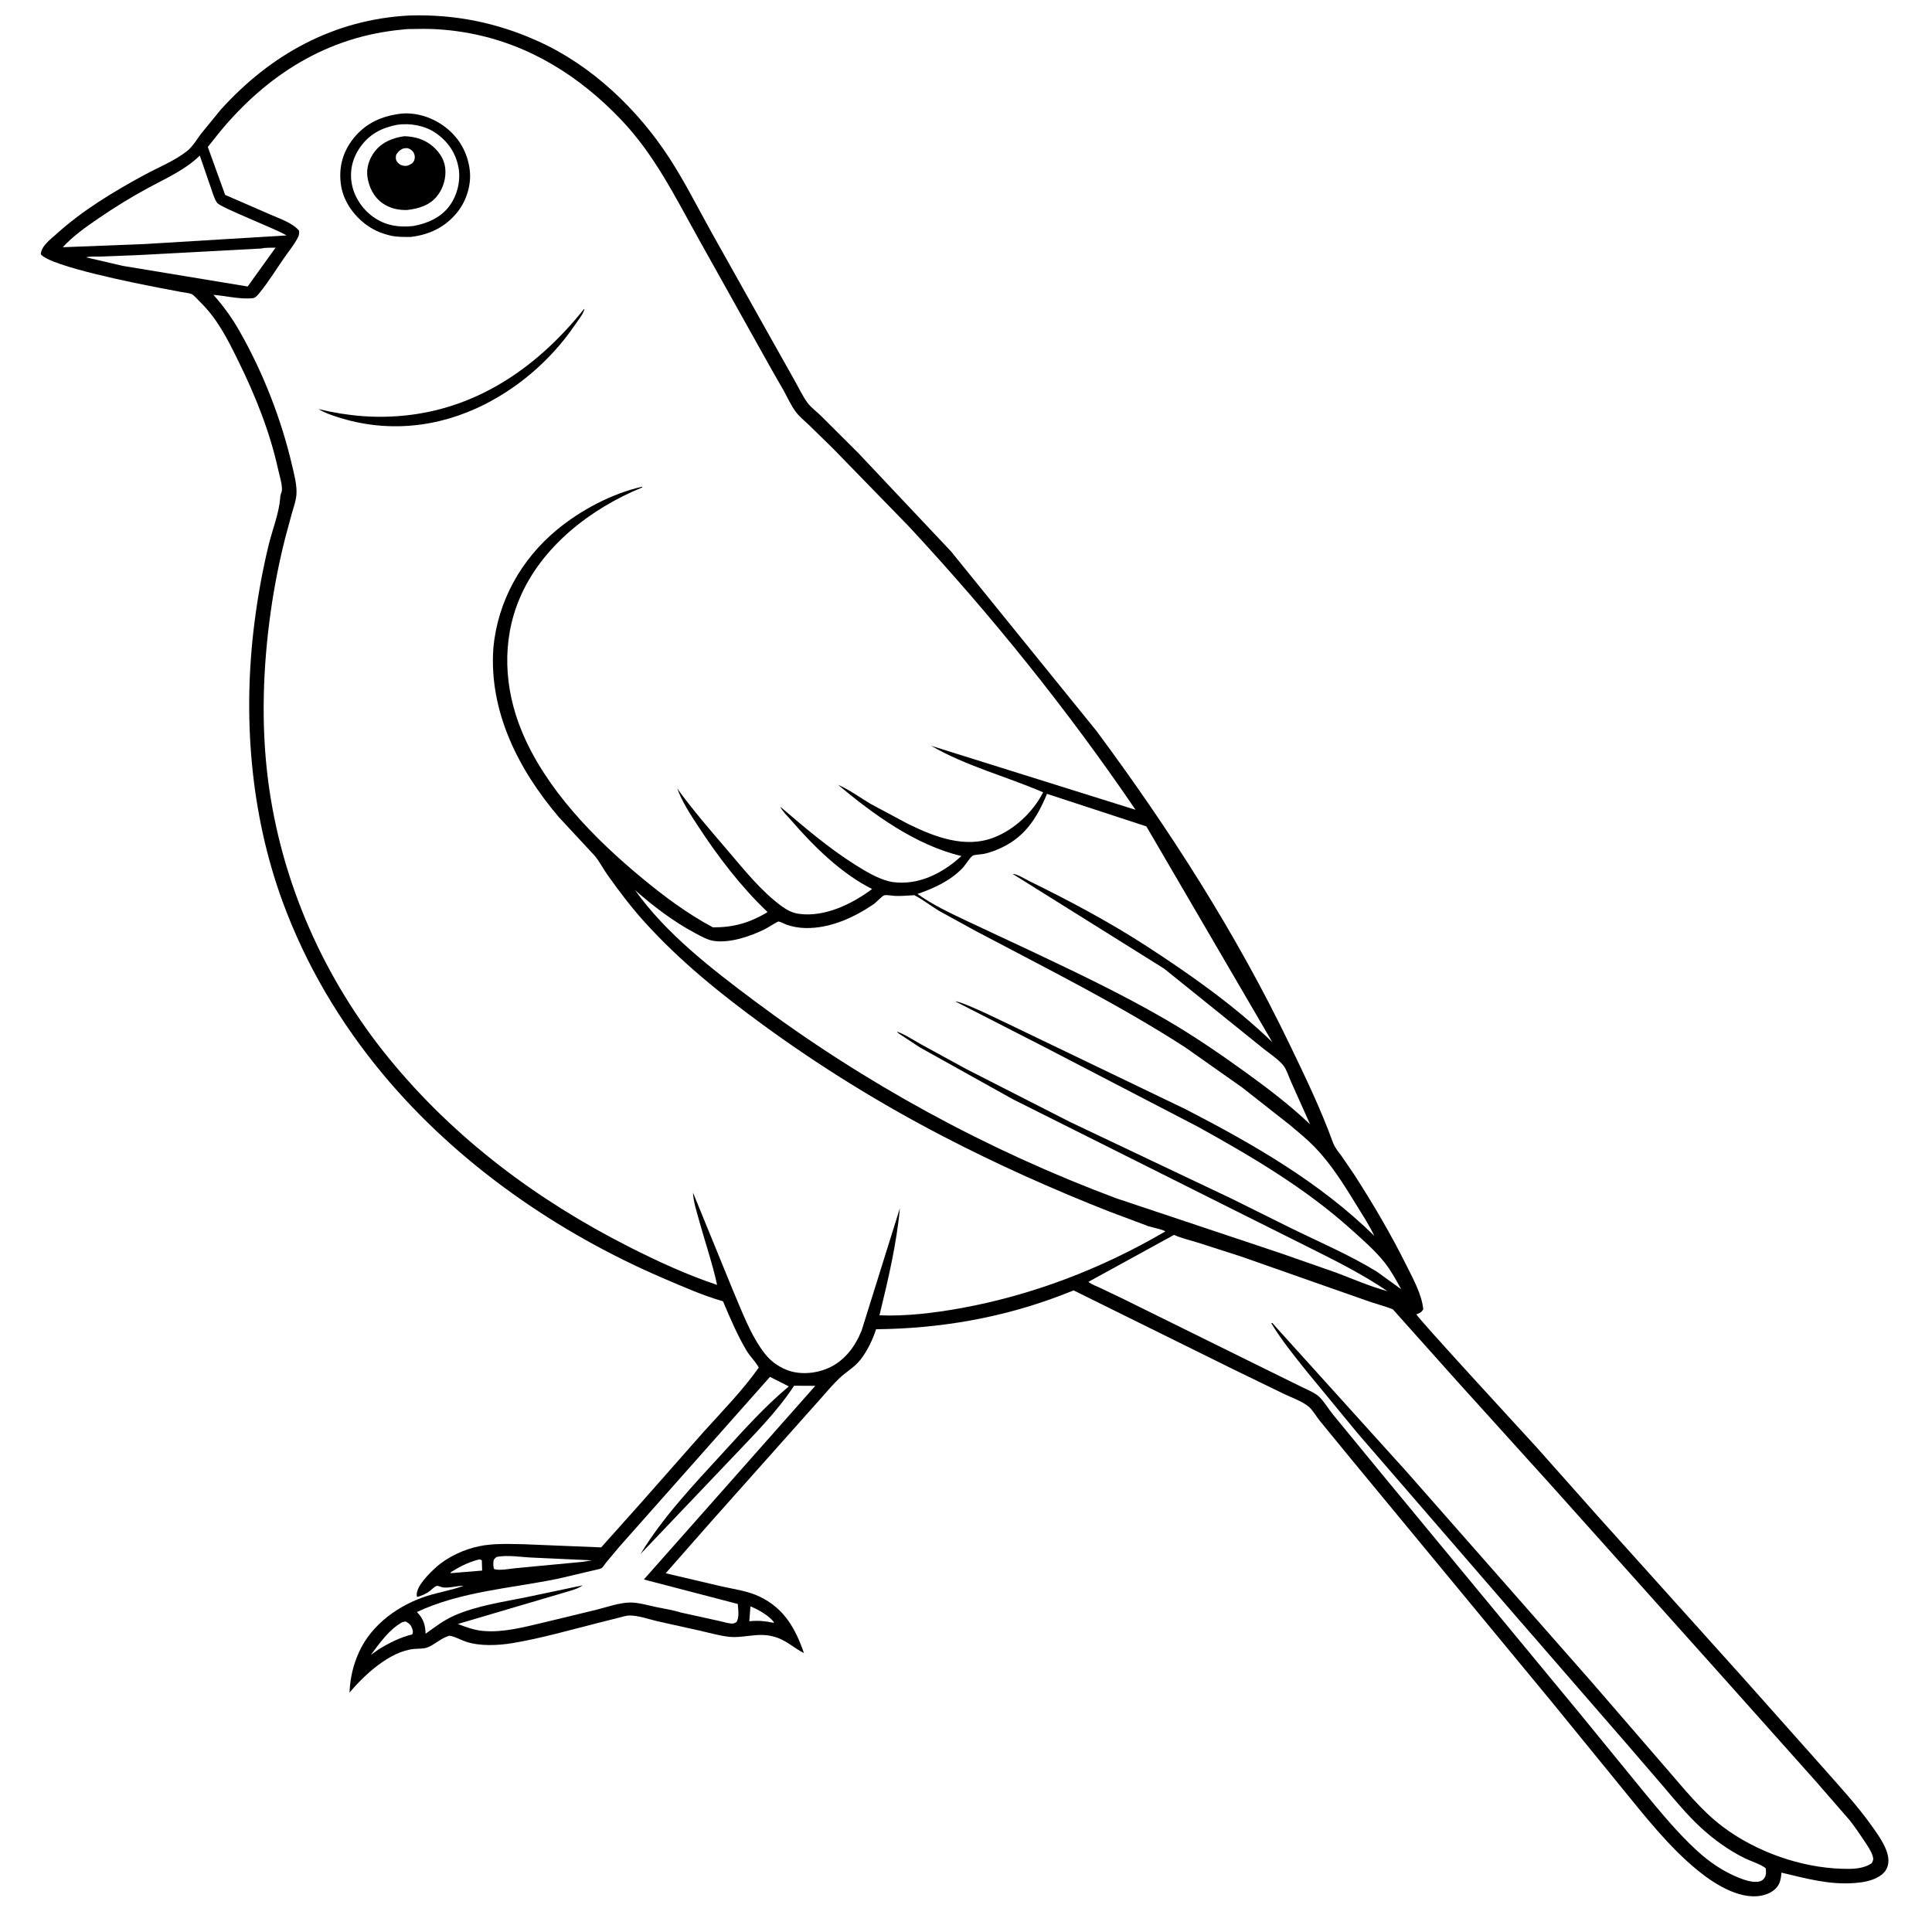<svg version="1.1" xmlns="http://www.w3.org/2000/svg" style="display: block;" viewBox="0 0 2048 2048" width="1024" height="1024">
<path transform="translate(0,0)" fill="rgb(254,254,254)" d="M -0 -0 L 2048 0 L 2048 2048 L -0 2048 L -0 -0 z"/>
<path transform="translate(0,0)" fill="rgb(0,0,0)" d="M 434.046 16.429 C 482.219 14.957 526.758 23.974 570.725 43.843 C 627.38 69.446 675.812 115.656 709.474 167.426 C 725.876 192.653 739.473 219.848 754.112 246.119 L 817.001 358.299 L 842.836 404.245 C 847.013 411.623 851.029 420.315 856.081 427.082 C 859.778 432.034 865.794 436.399 870.242 440.804 L 909.81 480.229 L 1008.14 584.527 L 1162.42 774.977 C 1240.25 879.858 1310.43 989.583 1367.17 1107.35 C 1383.51 1141.25 1400.08 1175.61 1412.94 1211 C 1415 1216.67 1418.76 1220.93 1422.3 1225.74 L 1434.97 1244.29 C 1455.5 1276 1474.45 1308.34 1491.29 1342.17 C 1498 1355.67 1507.44 1372.82 1508.68 1388 C 1506.97 1390.85 1505.56 1391.55 1502.52 1392.85 L 1501.5 1393.28 C 1502.24 1396.75 1615.27 1519.27 1629.21 1534.59 L 1693.69 1607.16 L 1847.45 1778.18 L 1931.2 1872.33 C 1949.39 1893.04 1968.46 1913.37 1984.4 1935.9 C 1991.76 1946.3 2004.17 1962.91 2001.42 1976.31 C 2000.28 1981.89 1997.34 1985.63 1992.6 1988.69 C 1984.83 1993.69 1975.65 1995.29 1966.61 1996.04 C 1939.39 1998.28 1914.52 1991.23 1888.44 1985.07 C 1888.11 1988.69 1887.67 1992.65 1886.27 1996.02 C 1883.71 2002.14 1878.05 2006.07 1871.98 2008.14 C 1847.78 2016.37 1818.58 1998.02 1800.48 1983.39 C 1768.79 1957.76 1743.02 1924.32 1717.29 1892.9 L 1643.25 1802.06 L 1432.17 1546.56 L 1398.9 1505.92 C 1395.26 1501.4 1391.47 1494.59 1387.14 1491.01 C 1380.35 1485.39 1368.83 1481.37 1360.81 1477.49 L 1306.34 1451.02 L 1138.08 1367.86 L 1124.95 1373.03 C 1062.01 1397.08 995.906 1408.42 928.681 1409.05 C 925.109 1420.11 919.252 1432.36 911.965 1441.5 C 905.124 1450.08 896.976 1453.99 889.5 1461.26 C 879.368 1471.12 870.264 1482.63 860.607 1493.04 L 753.649 1613.16 L 705.651 1667.72 L 763.079 1681.21 C 777.177 1684.53 792.298 1686.23 805.452 1692.59 C 831.341 1705.12 843.185 1726.22 852.233 1752.37 C 841.687 1747.07 833.495 1738.76 821.849 1735.36 L 820 1734.84 C 803.229 1730.07 787.94 1737.03 771.578 1734.93 C 761.623 1733.65 751.285 1730.69 741.47 1728.48 L 696.925 1718.59 C 687.701 1716.43 676.586 1712.38 667.13 1712.5 C 663.576 1712.54 659.329 1714.01 655.877 1714.84 L 634.061 1720.35 C 604.205 1727.86 573.834 1736.66 543.501 1741.73 C 528.072 1744.3 509.232 1745.21 494.272 1740.39 C 488.948 1738.67 482.028 1734.64 476.691 1733.99 C 475.731 1733.87 473.463 1734.96 472.528 1735.35 C 465.679 1738.21 460.055 1743.56 453.342 1746.26 C 449.165 1747.95 443.474 1747.53 439 1747.95 C 413.128 1750.38 386.33 1775.44 370.503 1794.18 C 371.218 1778.67 374.203 1765.39 380.637 1751.17 C 393.88 1721.9 422.902 1701.19 452.995 1691.7 C 465.564 1687.73 479.35 1685.57 491.53 1680.94 C 484.985 1680.88 473.219 1684.25 467.823 1682.28 C 466.744 1681.89 464.156 1680.86 463 1681.13 C 460.687 1681.67 457.474 1685.11 455.613 1686.56 C 452.359 1689.08 446.09 1692.15 442.005 1692.77 L 441.751 1691 C 441.267 1681.09 455.49 1667.5 462.13 1661.47 C 474.304 1650.42 491.851 1642.39 507.864 1639.07 C 523.424 1635.85 539.359 1636.69 555.153 1636.95 L 637.262 1640.29 L 678.088 1594.64 L 745.5 1518.24 C 765.444 1496.14 787.087 1474.05 804.324 1449.73 C 800.938 1443.25 794.955 1437.82 791.128 1431.33 C 781.374 1414.78 773.894 1397.07 766.422 1379.43 C 744.922 1373.25 724.251 1364.07 703.724 1355.29 C 590.998 1307.03 484.597 1233.27 405.921 1138.69 C 360.368 1083.92 324.011 1022.55 299.5 955.582 C 265.229 861.955 257.227 758.526 269.735 660.036 C 273.26 632.28 278.225 604.709 284.836 577.521 C 288.662 561.784 295.698 544.352 296.981 528.319 C 297.118 526.612 297.127 525.33 297.731 523.712 C 298.279 522.242 298.754 521.107 298.847 519.5 C 299.219 513.112 296.188 503.852 294.813 497.553 C 286.155 457.885 270.571 419.088 252.665 382.753 C 241.169 359.425 230.545 337.926 211.596 319.561 C 209.726 317.748 205.341 312.613 203.086 311.71 C 200.212 310.558 195.855 310.25 192.759 309.646 L 168.026 304.928 C 146.969 300.873 53.537 282.551 43.229 269.5 C 43.788 260.802 53.093 254.105 59.338 248.453 C 87.562 222.91 119.933 203.373 153.282 185.309 C 167.879 177.402 185.525 170.34 198.431 159.987 C 204.335 155.252 208.671 147.759 213.175 141.735 L 233.978 116.276 C 287.156 57.401 354.09 20.585 434.046 16.429 z"/>
<path transform="translate(0,0)" fill="rgb(254,254,254)" d="M 795.482 1702.81 C 803.396 1705.89 815.822 1713 820.618 1719.95 L 819.5 1720.18 C 811.628 1718.4 803.582 1717.7 795.543 1718.49 L 794.303 1718.62 L 795.482 1702.81 z"/>
<path transform="translate(0,0)" fill="rgb(254,254,254)" d="M 506.149 1653.5 C 508.612 1653.07 508.431 1652.67 510.748 1654 L 511.097 1664.88 L 480.24 1667.42 L 477.5 1667.62 L 478.003 1666.5 C 487.345 1660.74 495.56 1656.46 506.149 1653.5 z"/>
<path transform="translate(0,0)" fill="rgb(254,254,254)" d="M 426.559 1719.5 L 430.001 1718.8 C 432.597 1720.16 434.895 1721.72 436.145 1724.5 C 437.409 1727.31 438.269 1729.69 437.049 1732.5 C 424.113 1735.71 412.881 1741.4 401.575 1748.27 L 393.074 1754.28 C 402.635 1741.6 412.396 1727.35 426.559 1719.5 z"/>
<path transform="translate(0,0)" fill="rgb(254,254,254)" d="M 526.302 1650.5 C 537.256 1647.99 552.929 1650.66 564.28 1651.12 L 627.5 1654.02 L 616.933 1655.69 L 547.625 1662.22 C 541.627 1662.73 528.347 1665.47 523.5 1663.04 C 523.167 1660.98 522.859 1659.1 522.969 1657.01 C 523.177 1653.09 523.269 1653.19 526.302 1650.5 z"/>
<path transform="translate(0,0)" fill="rgb(254,254,254)" d="M 277.519 263.403 C 280.411 262.28 288.743 262.737 292.116 262.544 L 262.516 303.707 L 130.22 281.855 L 91.284 272.801 C 95.179 271.544 101.45 272.147 105.616 271.985 L 144.93 270.48 L 277.519 263.403 z"/>
<path transform="translate(0,0)" fill="rgb(254,254,254)" d="M 211.797 164.943 L 223.447 198.797 C 225.246 203.864 227.001 210.61 230.154 215.005 C 233.819 220.115 292.153 242.423 303.742 249.565 L 154.246 258.642 L 66.535 262.087 C 77.059 250.517 91.158 240.502 103.997 231.73 C 121.395 219.843 139.317 208.753 157.867 198.758 C 176.686 188.619 196.274 180.003 211.797 164.943 z"/>
<path transform="translate(0,0)" fill="rgb(254,254,254)" d="M 816.185 1459.55 L 836.205 1469.65 C 810.635 1490.87 788.274 1516.06 765.874 1540.51 C 735.166 1574.02 702.613 1608.31 678.977 1647.3 L 775.487 1545.95 C 798.413 1521.67 823.454 1496.94 841.778 1468.93 L 864.248 1469.04 L 682.527 1674.31 L 782.068 1700.27 C 782.452 1706.16 783.948 1714.33 780.694 1719.5 C 779.629 1719.98 778.637 1720.67 777.5 1720.94 C 774.401 1721.66 766.183 1719.13 762.903 1718.41 L 721.781 1709.35 C 713.264 1706.67 703.524 1705.23 694.773 1703.37 C 686.308 1701.58 676.651 1698.66 667.969 1698.75 C 656.661 1698.86 643.513 1703.55 632.48 1706.34 L 575.419 1720.14 C 555.029 1724.9 533.164 1730.78 512.084 1728.86 C 502.65 1728 494.064 1724.85 485.283 1721.49 L 592.846 1689.76 C 600.46 1687.29 611.293 1685.15 617.724 1680.51 L 561.229 1692.41 C 534.703 1698 505.56 1701.8 480.812 1712.92 C 470.082 1717.74 460.672 1725.04 451.125 1731.82 C 450.893 1722.79 449.007 1716.4 442.785 1709.71 L 441.925 1708.81 C 488.525 1686.94 541.546 1683.72 591.469 1673.52 L 627 1665.14 C 630.043 1664.33 635.057 1663.68 637.762 1662.25 C 638.991 1661.6 641.693 1657.33 642.676 1656.12 L 656.851 1639.24 L 816.185 1459.55 z"/>
<path transform="translate(0,0)" fill="rgb(254,254,254)" d="M 1109.86 841.514 L 1215.21 876.019 L 1348.72 1104.76 C 1308.83 1066.17 1261.94 1033.16 1215.51 1003.01 C 1176.34 977.584 1134.16 955.114 1092.25 934.581 C 1088.4 932.697 1076.96 925.792 1073.64 926.5 L 1234.01 1026.79 L 1336.11 1109.03 C 1343.55 1115.39 1354.19 1121.91 1360.33 1129.29 C 1363.7 1133.34 1366.21 1141.49 1368.42 1146.42 L 1388.77 1191.84 C 1367.18 1171.33 1343.39 1153.29 1319.28 1135.89 C 1292.14 1116.31 1264.53 1097.5 1235.58 1080.66 C 1189.51 1053.88 1140.29 1030.52 1092.12 1007.73 L 1025.33 976.477 C 1007.24 967.884 988.897 959.322 972.563 947.644 C 989.967 941.583 1006.85 933.986 1019.95 920.582 C 1023.68 916.761 1027.16 910.142 1031.04 907.095 C 1032.39 906.04 1039.98 905.685 1042.06 905.294 C 1047.26 904.317 1052.42 902.536 1057.3 900.519 C 1085.19 888.987 1098.66 868.571 1109.86 841.514 z"/>
<path transform="translate(0,0)" fill="rgb(254,254,254)" d="M 673.225 943.632 C 692.868 960.848 713.432 976.628 736.551 988.96 C 742.676 992.227 749.953 996.51 756.926 997.454 C 774.422 999.82 795.315 992.522 810.826 984.974 C 812.829 984 824.277 976.742 825.272 976.841 C 827.313 977.044 831.21 979.269 833.317 980.029 C 840.016 982.445 846.943 983.624 854.057 983.756 C 879.835 984.232 904.988 972.778 925.949 958.591 C 928.665 956.753 934.834 949.921 937.199 949.101 C 939.425 948.33 946.503 949.641 949.223 949.727 C 955.84 949.939 962.579 949.33 969.185 948.917 C 978.28 953.567 986.643 960.226 995.41 965.546 L 1034.3 986.897 C 1109 1026.45 1184.94 1064.21 1256.08 1110.02 L 1316.9 1152.89 L 1367.44 1192.64 C 1376.31 1200.13 1385.49 1207.53 1393.57 1215.87 C 1410.99 1233.88 1424.43 1255.43 1437.47 1276.7 C 1444.17 1287.62 1451.36 1298.49 1456.84 1310.07 C 1398.79 1253.1 1328.41 1212.83 1256.61 1175.75 L 1084.03 1092.78 C 1072.01 1087.21 1021.04 1061.5 1012.59 1061.5 L 1107.53 1110.1 L 1269.82 1194.4 C 1326.86 1226.03 1383.27 1259.19 1431.97 1302.95 C 1444.3 1314.02 1457.59 1325.5 1467.89 1338.5 C 1474.72 1347.12 1480 1357.09 1485.34 1366.67 L 1459.52 1348 C 1430.36 1330.15 1398.22 1316.51 1367.56 1301.41 L 1305.57 1270.65 L 1134.2 1189.29 L 1024.3 1133.24 L 976.313 1107.01 C 968.105 1102.49 959.618 1096.62 950.818 1093.53 C 951.74 1095.19 954.639 1096.74 956.191 1097.86 L 975.066 1110.28 L 1074.1 1165.47 L 1311.73 1284.45 L 1387.08 1322.12 C 1415.59 1336.36 1444.33 1350.7 1470.72 1368.68 C 1452.2 1363.7 1434.19 1355.75 1416.25 1348.99 L 1356.98 1328.28 L 1183.03 1270.17 C 1046.04 1218.93 916.596 1148.39 799.462 1060.8 C 754.443 1027.13 706.068 989.818 673.225 943.632 z"/>
<path transform="translate(0,0)" fill="rgb(254,254,254)" d="M 1244.52 1309.02 C 1252.18 1312.54 1261.64 1314.67 1269.76 1317.22 L 1315.72 1332 L 1448.08 1378.5 C 1457.4 1381.94 1467.27 1384.26 1476.42 1387.89 L 1544.16 1463.67 L 1643.73 1573.82 L 1832.81 1785.09 L 1924.88 1888.3 L 1960.47 1929.25 C 1966.17 1936.41 1971.31 1944.02 1976.38 1951.64 C 1979.56 1956.43 1983.44 1961.95 1985.14 1967.5 C 1986.17 1970.89 1985.74 1972.07 1984.08 1975.08 C 1974.86 1981.37 1963.24 1981.31 1952.5 1980.98 C 1908.47 1979.64 1861.27 1962.82 1826.21 1936.41 C 1803.05 1918.96 1785.02 1895.96 1766.09 1874.27 L 1687.93 1783.83 L 1491.27 1560.31 L 1353.99 1408.35 L 1348.83 1402.5 L 1347.52 1402.5 C 1358.09 1420.14 1371.69 1436.88 1384.5 1452.96 L 1439.29 1519.5 L 1607.65 1714.12 L 1724.95 1849.24 L 1763.5 1894.04 C 1776.2 1909.05 1788.45 1923.9 1802.95 1937.29 C 1816.98 1950.23 1832.61 1961.5 1849.77 1969.91 C 1856.73 1973.32 1865.53 1975.73 1871.69 1980.29 C 1872.17 1984.05 1872.58 1987.73 1870.19 1990.99 C 1868.36 1993.48 1865.97 1994.59 1862.92 1994.8 C 1856.21 1995.25 1849.36 1992.96 1843.2 1990.48 C 1826.61 1983.82 1812.3 1974.03 1799.15 1962.05 C 1778.4 1943.15 1760.33 1920.93 1742.44 1899.36 L 1674.52 1816.23 L 1468.11 1566.51 L 1412.9 1499.31 C 1408.19 1493.59 1403.33 1485.06 1397.93 1480.23 C 1393.25 1476.05 1384.84 1472.79 1379.18 1469.9 L 1331.56 1446.45 L 1191.01 1377.08 L 1166.2 1365.22 C 1162.18 1363.34 1157.2 1361.65 1153.8 1358.79 L 1244.52 1309.02 z"/>
<path transform="translate(0,0)" fill="rgb(254,254,254)" d="M 426.049 31.407 C 431.13 30.551 437.05 30.823 442.222 30.687 C 461.113 30.187 479.703 31.838 498.273 35.349 C 561.354 47.278 614.565 80.873 658.45 126.949 C 693.714 163.973 715.365 208.045 739.963 252.179 L 816.936 389.952 L 831.101 414.718 C 834.923 421.848 838.534 429.608 843.253 436.181 C 847.049 441.468 852.608 445.775 857.293 450.288 L 883.154 475.568 L 962.998 557.598 C 1050.25 651.387 1131.68 752.428 1203.72 858.409 L 986.98 790.534 C 1024.01 812.009 1066.65 823.024 1105.76 839.883 C 1095.26 860.593 1075.67 879.078 1054.05 887.621 C 1023.13 899.841 990.69 887.14 962.598 873.405 L 922.535 851.966 C 911.338 845.271 900.286 837.041 888.289 831.894 C 926.009 863.405 970.681 896.005 1019.15 907.41 C 1003.57 921.791 983.387 933.633 961.869 935.386 C 955.438 935.91 948.275 935.789 942 934.149 C 929.745 930.948 917.653 923.68 907 916.994 C 878.401 899.045 852.653 876.935 827.042 855.076 C 829.343 860.007 834.856 865.171 838.5 869.384 C 862.244 896.833 891.735 926.03 924.476 942.393 C 903.362 958.205 874.351 972.43 847.124 968.732 C 840.255 967.799 834.628 964.96 829.072 960.962 C 807.123 945.166 788.321 921.374 770.772 900.872 C 752.65 879.701 734.263 858.485 717.916 835.904 C 723.134 850.105 731.653 862.971 739.881 875.578 C 760.962 907.874 785.44 940.006 813.435 966.587 L 813.008 967.33 C 794.037 978.347 777.787 983.129 755.74 983.05 C 728.647 968.616 704.108 950.258 680.507 930.748 C 630.1 889.078 578.279 836.217 553.037 774.982 C 534.447 729.883 531.621 679.836 550.804 634.399 C 574.153 579.096 626.593 538.798 680.956 516.637 L 680.5 515.971 C 648.567 523.218 615.747 540.652 590.619 561.38 C 552.411 592.897 527.611 637.326 522.989 686.753 C 518.139 754.3 549.655 815.948 592.433 866.229 L 630.284 907.001 C 635.537 913.232 639.503 921.186 644.281 927.886 C 656.432 944.925 669.174 961.795 683.228 977.321 C 721.204 1019.28 763.865 1053.59 809.379 1086.82 C 869.509 1130.72 933.53 1170.2 999.617 1204.52 C 1057.03 1234.33 1115.69 1260.61 1175.89 1284.28 L 1217.53 1299.89 C 1220.49 1300.88 1233.82 1303.58 1235.24 1305.39 C 1167.87 1344.82 1093.77 1373.31 1016.84 1387.01 C 989.389 1391.9 960.185 1395.43 932.256 1394.29 C 941.246 1357.42 950.504 1318.56 953.918 1280.72 L 913.386 1410.33 C 906.415 1427.72 894.888 1443.14 877.213 1450.59 C 863.582 1456.34 846.67 1457.58 832.866 1451.72 C 824.155 1448.02 816.768 1442.57 810.916 1435.14 C 796.091 1416.32 786.692 1390.59 777.281 1368.66 L 734.587 1264.19 C 735.002 1273.92 738.685 1285 741.267 1294.41 C 747.415 1316.8 755.315 1339.39 760.135 1362.03 C 727.992 1351.34 696.677 1336.87 666.5 1321.56 C 569.271 1272.24 481.942 1207.02 412.658 1122.34 C 343.677 1038.03 298.225 935.717 284.223 827.5 C 276.588 768.495 278.686 707.064 287.002 648.25 C 290.72 621.958 295.815 595.989 302.329 570.25 L 309.403 544.148 C 311.255 537.771 313.742 530.941 314.233 524.281 C 314.962 514.379 311.854 502.977 309.625 493.387 C 298.23 444.35 278.63 394.193 253.603 350.499 C 245.691 336.687 236.849 324.366 226.209 312.541 C 239.318 313.634 254.38 317.354 267.387 316.168 C 270.486 315.885 272.421 313.737 274.321 311.44 C 283.832 299.942 291.994 286.744 300.452 274.446 C 305.442 267.19 311.546 259.864 315.621 252.124 C 317.031 249.446 317.263 247.475 317.014 244.5 C 309.814 236.108 296.583 231.868 286.567 227.442 L 238.658 206.609 L 220.293 155.778 L 232.96 139.882 C 282.964 79.346 346.735 38.838 426.049 31.407 z"/>
<path transform="translate(0,0)" fill="rgb(0,0,0)" d="M 619.12 327.5 L 619.475 327.676 L 619.279 328.583 C 617.684 333.714 612.175 340.423 609.062 345 C 583.533 382.526 546.379 414.088 504.993 432.862 C 454.441 455.794 399.702 458.294 347.734 438.599 C 344.14 437.142 340.823 435.614 337.497 433.613 C 369.263 441.265 399.509 443.822 432.008 440.174 C 509.265 431.504 571.796 386.963 619.12 327.5 z"/>
<path transform="translate(0,0)" fill="rgb(0,0,0)" d="M 425.951 120.388 C 442.437 119.143 458.908 124.743 471.963 134.712 C 486.872 146.097 495.814 161.979 497.983 180.56 C 499.748 195.683 494.579 212.6 485.147 224.5 C 472.39 240.595 455.52 248.778 435.373 251.177 C 427.997 251.138 420.536 251.385 413.332 249.592 L 411.5 249.106 C 402.449 246.781 394.606 243.102 387.166 237.423 C 373.776 227.2 363.428 211.89 361.272 194.954 C 358.996 177.069 363.402 161.009 374.509 146.948 C 387.641 130.322 405.263 122.698 425.951 120.388 z"/>
<path transform="translate(0,0)" fill="rgb(254,254,254)" d="M 421.061 132.247 C 434.471 130.383 449.655 132.878 461.062 140.454 C 474.377 149.296 483.066 161.722 486.017 177.548 C 488.571 191.245 484.84 206.684 476.707 217.938 C 467.541 230.622 453.021 236.912 438.06 239.606 C 423.406 241.103 410.58 239.551 397.945 231.518 C 385.517 223.617 375.856 210.032 373.043 195.532 C 370.32 181.493 373.487 167.926 381.659 156.238 C 391.509 142.151 404.507 135.461 421.061 132.247 z"/>
<path transform="translate(0,0)" fill="rgb(0,0,0)" d="M 428.797 144.378 C 438.91 144.805 448.129 147.087 456.394 153.241 C 464.247 159.088 470.696 167.701 471.901 177.607 C 473.193 188.226 470.089 199.32 463.439 207.704 C 455.404 217.833 443.703 221.174 431.452 222.622 C 421.933 222.803 413.244 220.859 405.335 215.317 C 396.299 208.986 391.209 198.575 389.544 187.889 C 388.045 178.262 391.318 168.317 397.187 160.682 C 404.96 150.571 416.575 145.984 428.797 144.378 z"/>
<path transform="translate(0,0)" fill="rgb(254,254,254)" d="M 427.162 157.5 C 428.939 157.183 430.768 156.723 432.557 157.225 C 435.174 157.959 437.65 159.952 438.807 162.42 C 439.859 164.666 440.039 167.69 439.061 170 C 437.619 173.406 435.454 174.069 432.376 175.5 C 431.217 175.738 430.801 175.88 429.492 175.837 C 425.933 175.719 423.081 174.371 420.953 171.5 C 419.24 169.189 419.391 166.671 419.957 164 C 422.059 160.701 423.628 159.195 427.162 157.5 z"/>
</svg>